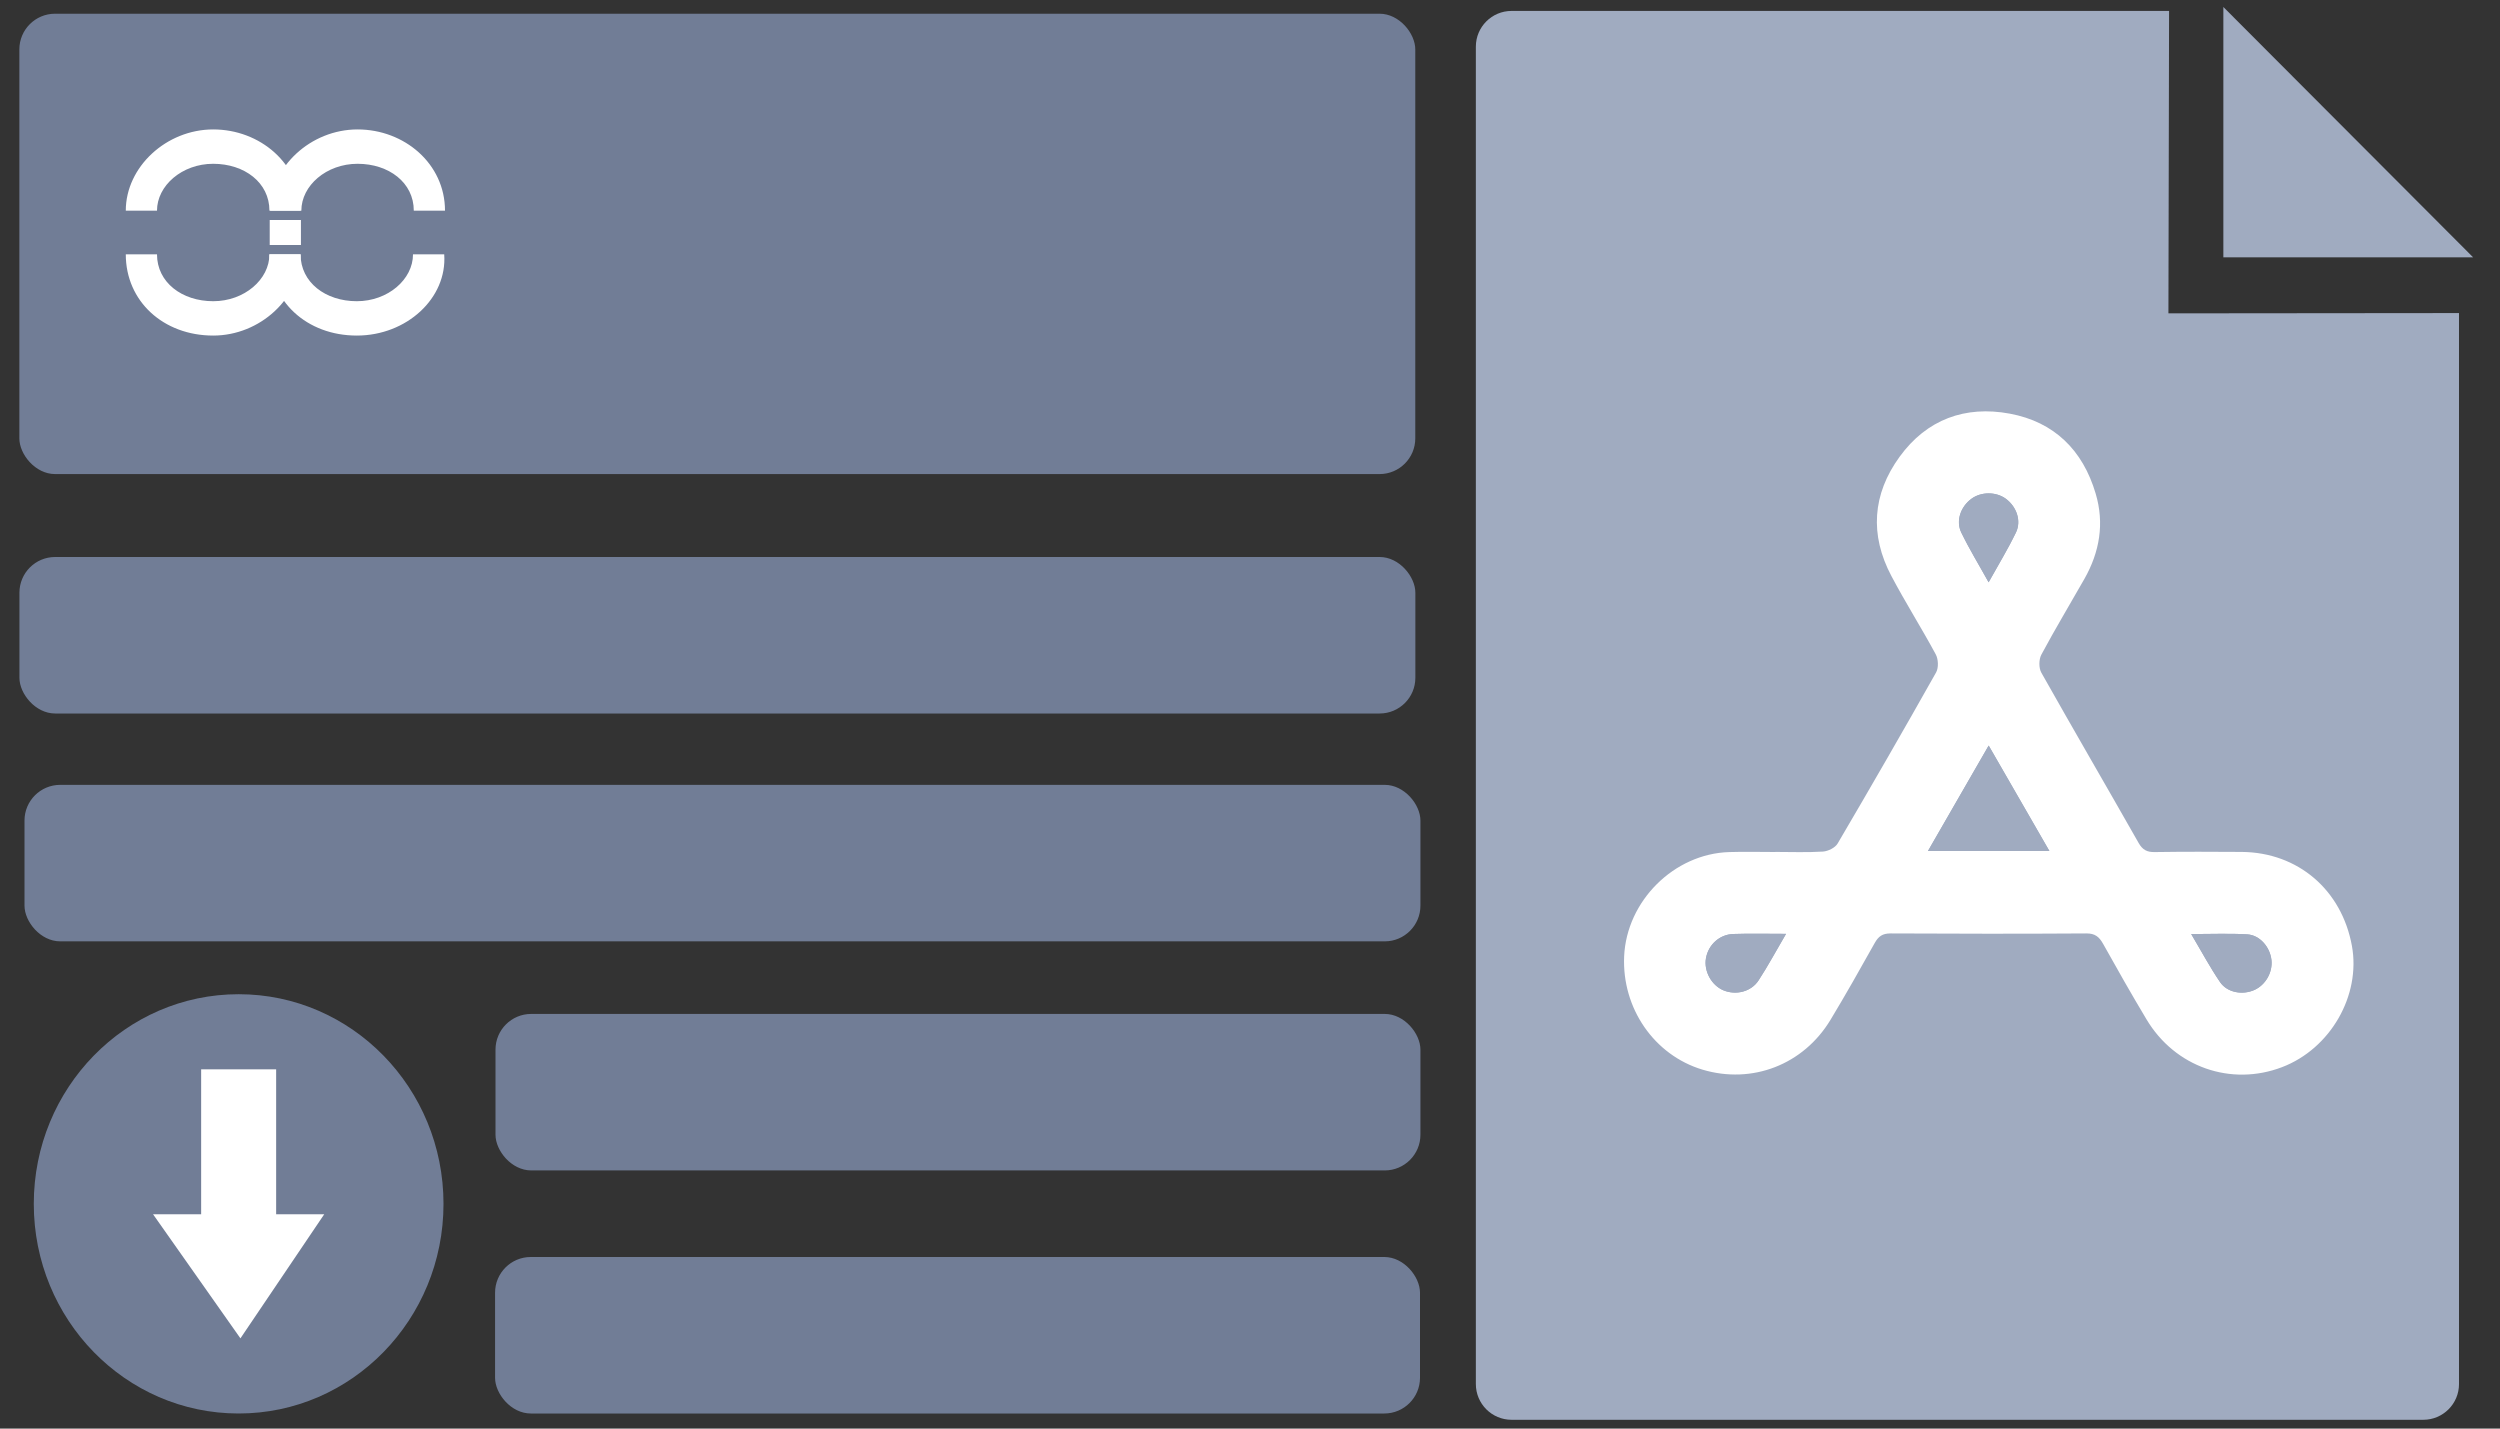 <?xml version="1.0" encoding="UTF-8"?><svg xmlns="http://www.w3.org/2000/svg" viewBox="0 0 350 200"><rect x="0" y="0" width="350" height="200" fill="#333333" stroke="none"/><defs><style>.uuid-e7a0e106-80e1-432b-8570-acda4f3ba169{fill:#fff;}.uuid-502fc0f3-a673-4ecf-9f96-e7bc8c326825{fill:#a0abc0;}.uuid-bb556fbf-873a-4245-aca2-8108b3df49a4{fill:#717d96;}</style></defs><g id="uuid-6a5740ca-8e4e-4826-8146-b42e559eb19c"><g><path class="uuid-502fc0f3-a673-4ecf-9f96-e7bc8c326825" d="M339.27,198.77h-127.65c-2.76,0-5-2.24-5-5V6.53c0-2.76,2.24-5,5-5h92.05l-.09,42.34,40.68-.04V193.77c0,2.76-2.24,5-5,5Z"/><path class="uuid-502fc0f3-a673-4ecf-9f96-e7bc8c326825" d="M311.27,36.03c0-11.87,0-23.63,0-35.05,11.62,11.65,23.37,23.43,34.97,35.05-11.3,0-23.04,0-34.97,0Z"/></g><g><path class="uuid-e7a0e106-80e1-432b-8570-acda4f3ba169" d="M248.55,119.27c2.22,0,4.45,.09,6.66-.05,.72-.05,1.71-.53,2.06-1.13,4.67-7.95,9.27-15.93,13.79-23.96,.36-.65,.31-1.86-.06-2.53-1.99-3.69-4.24-7.24-6.2-10.95-3.06-5.76-2.67-11.46,1.15-16.71,3.8-5.23,9.18-7.19,15.42-6.03,6.22,1.16,10.22,5.1,12.02,11.18,1.25,4.19,.56,8.19-1.57,11.95-2.01,3.54-4.11,7.02-6.03,10.61-.36,.67-.37,1.88,0,2.53,4.49,7.97,9.1,15.88,13.62,23.84,.55,.96,1.17,1.29,2.25,1.27,4.06-.06,8.12-.05,12.19-.02,7.87,.07,13.99,5.31,15.42,13.16,1.26,6.96-3.02,14.39-9.78,16.97-7.14,2.73-14.99,0-18.98-6.69-2.09-3.49-4.1-7.03-6.08-10.58-.55-.98-1.13-1.46-2.34-1.45-9.14,.06-18.28,.05-27.42,0-1.13,0-1.69,.41-2.21,1.34-2.02,3.61-4.05,7.21-6.18,10.74-3.8,6.31-10.99,9.07-17.93,6.99-6.76-2.03-11.29-8.59-10.97-15.87,.35-7.74,6.97-14.35,14.7-14.59,2.16-.07,4.32-.01,6.47-.01,0,0,0-.01,0-.02Zm21.36-.13h17.01c-2.86-4.96-5.59-9.7-8.5-14.76-2.92,5.06-5.65,9.8-8.5,14.76Zm8.5-37.63c1.42-2.56,2.74-4.7,3.82-6.96,.79-1.65,.07-3.62-1.42-4.72-1.36-1-3.44-1.01-4.81,0-1.5,1.1-2.22,3.07-1.43,4.72,1.09,2.26,2.41,4.4,3.83,6.97Zm-28.36,49.23c-2.73,0-5.07-.06-7.41,.02-1.93,.07-3.48,1.52-3.81,3.39-.32,1.8,.78,3.81,2.46,4.5,1.74,.71,3.86,.21,4.9-1.39,1.31-2,2.44-4.12,3.85-6.52Zm56.72,.04c1.44,2.42,2.62,4.64,4.03,6.71,1.02,1.49,3.15,1.85,4.8,1.11,1.56-.7,2.58-2.46,2.4-4.18-.19-1.8-1.61-3.5-3.38-3.61-2.49-.15-5.01-.04-7.86-.04Z"/><g><path class="uuid-502fc0f3-a673-4ecf-9f96-e7bc8c326825" d="M269.91,119.14c2.86-4.96,5.59-9.7,8.5-14.76,2.92,5.06,5.65,9.8,8.5,14.76h-17.01Z"/><path class="uuid-502fc0f3-a673-4ecf-9f96-e7bc8c326825" d="M278.41,81.51c-1.42-2.56-2.74-4.71-3.83-6.97-.79-1.64-.07-3.62,1.43-4.72,1.37-1,3.44-1,4.81,0,1.49,1.1,2.21,3.07,1.42,4.72-1.09,2.26-2.4,4.4-3.82,6.96Z"/><path class="uuid-502fc0f3-a673-4ecf-9f96-e7bc8c326825" d="M250.05,130.74c-1.41,2.4-2.54,4.52-3.85,6.52-1.05,1.6-3.17,2.1-4.9,1.39-1.69-.7-2.79-2.7-2.46-4.5,.33-1.87,1.88-3.32,3.81-3.39,2.33-.08,4.67-.02,7.41-.02Z"/><path class="uuid-502fc0f3-a673-4ecf-9f96-e7bc8c326825" d="M306.77,130.77c2.85,0,5.36-.11,7.86,.04,1.77,.11,3.19,1.8,3.38,3.61,.18,1.71-.83,3.48-2.4,4.18-1.65,.73-3.79,.38-4.8-1.11-1.41-2.07-2.6-4.29-4.03-6.71Z"/></g></g><rect class="uuid-bb556fbf-873a-4245-aca2-8108b3df49a4" x="2.72" y="77.98" width="195.43" height="21.91" rx="5" ry="5"/><rect class="uuid-bb556fbf-873a-4245-aca2-8108b3df49a4" x="3.43" y="109.88" width="195.43" height="21.91" rx="5" ry="5"/><rect class="uuid-bb556fbf-873a-4245-aca2-8108b3df49a4" x="2.71" y="1.92" width="195.43" height="64.45" rx="5" ry="5"/><rect class="uuid-bb556fbf-873a-4245-aca2-8108b3df49a4" x="69.37" y="141.95" width="129.49" height="21.91" rx="5" ry="5"/><rect class="uuid-bb556fbf-873a-4245-aca2-8108b3df49a4" x="69.31" y="175.98" width="129.49" height="21.91" rx="5" ry="5"/><g><path class="uuid-e7a0e106-80e1-432b-8570-acda4f3ba169" d="M42.09,29.49h-4.37c0-3.93-3.5-6.56-7.87-6.56s-7.87,3.06-7.87,6.56h-4.37c0-6.12,5.68-11.37,12.24-11.37,6.56,0,12.24,4.81,12.24,11.37Z"/><path class="uuid-e7a0e106-80e1-432b-8570-acda4f3ba169" d="M62.3,29.49h-4.37c0-3.93-3.5-6.56-7.87-6.56s-7.87,3.06-7.87,6.56h-4.37c0-6.12,5.68-11.37,12.24-11.37,6.56,0,12.24,4.81,12.24,11.37Z"/><path class="uuid-e7a0e106-80e1-432b-8570-acda4f3ba169" d="M49.95,46.98c-6.99,0-12.24-4.81-12.24-11.37h4.37c0,3.93,3.5,6.56,7.87,6.56s7.87-3.06,7.87-6.56h4.37c.44,6.12-5.25,11.37-12.24,11.37Z"/><path class="uuid-e7a0e106-80e1-432b-8570-acda4f3ba169" d="M29.85,46.98c-6.99,0-12.24-4.81-12.24-11.37h4.37c0,3.93,3.5,6.56,7.87,6.56s7.87-3.06,7.87-6.56h4.37c0,6.12-5.68,11.37-12.24,11.37Z"/><rect class="uuid-e7a0e106-80e1-432b-8570-acda4f3ba169" x="37.76" y="30.8" width="4.37" height="3.5"/></g></g><g id="uuid-55618cf3-ac8c-439f-bbc4-9838eb71ff50"><g><ellipse class="uuid-bb556fbf-873a-4245-aca2-8108b3df49a4" cx="33.41" cy="168.54" rx="28.68" ry="29.35"/><polygon class="uuid-e7a0e106-80e1-432b-8570-acda4f3ba169" points="38.66 170 38.66 149.71 28.16 149.71 28.16 170 21.43 170 33.66 187.37 45.39 170 38.66 170"/></g></g></svg>